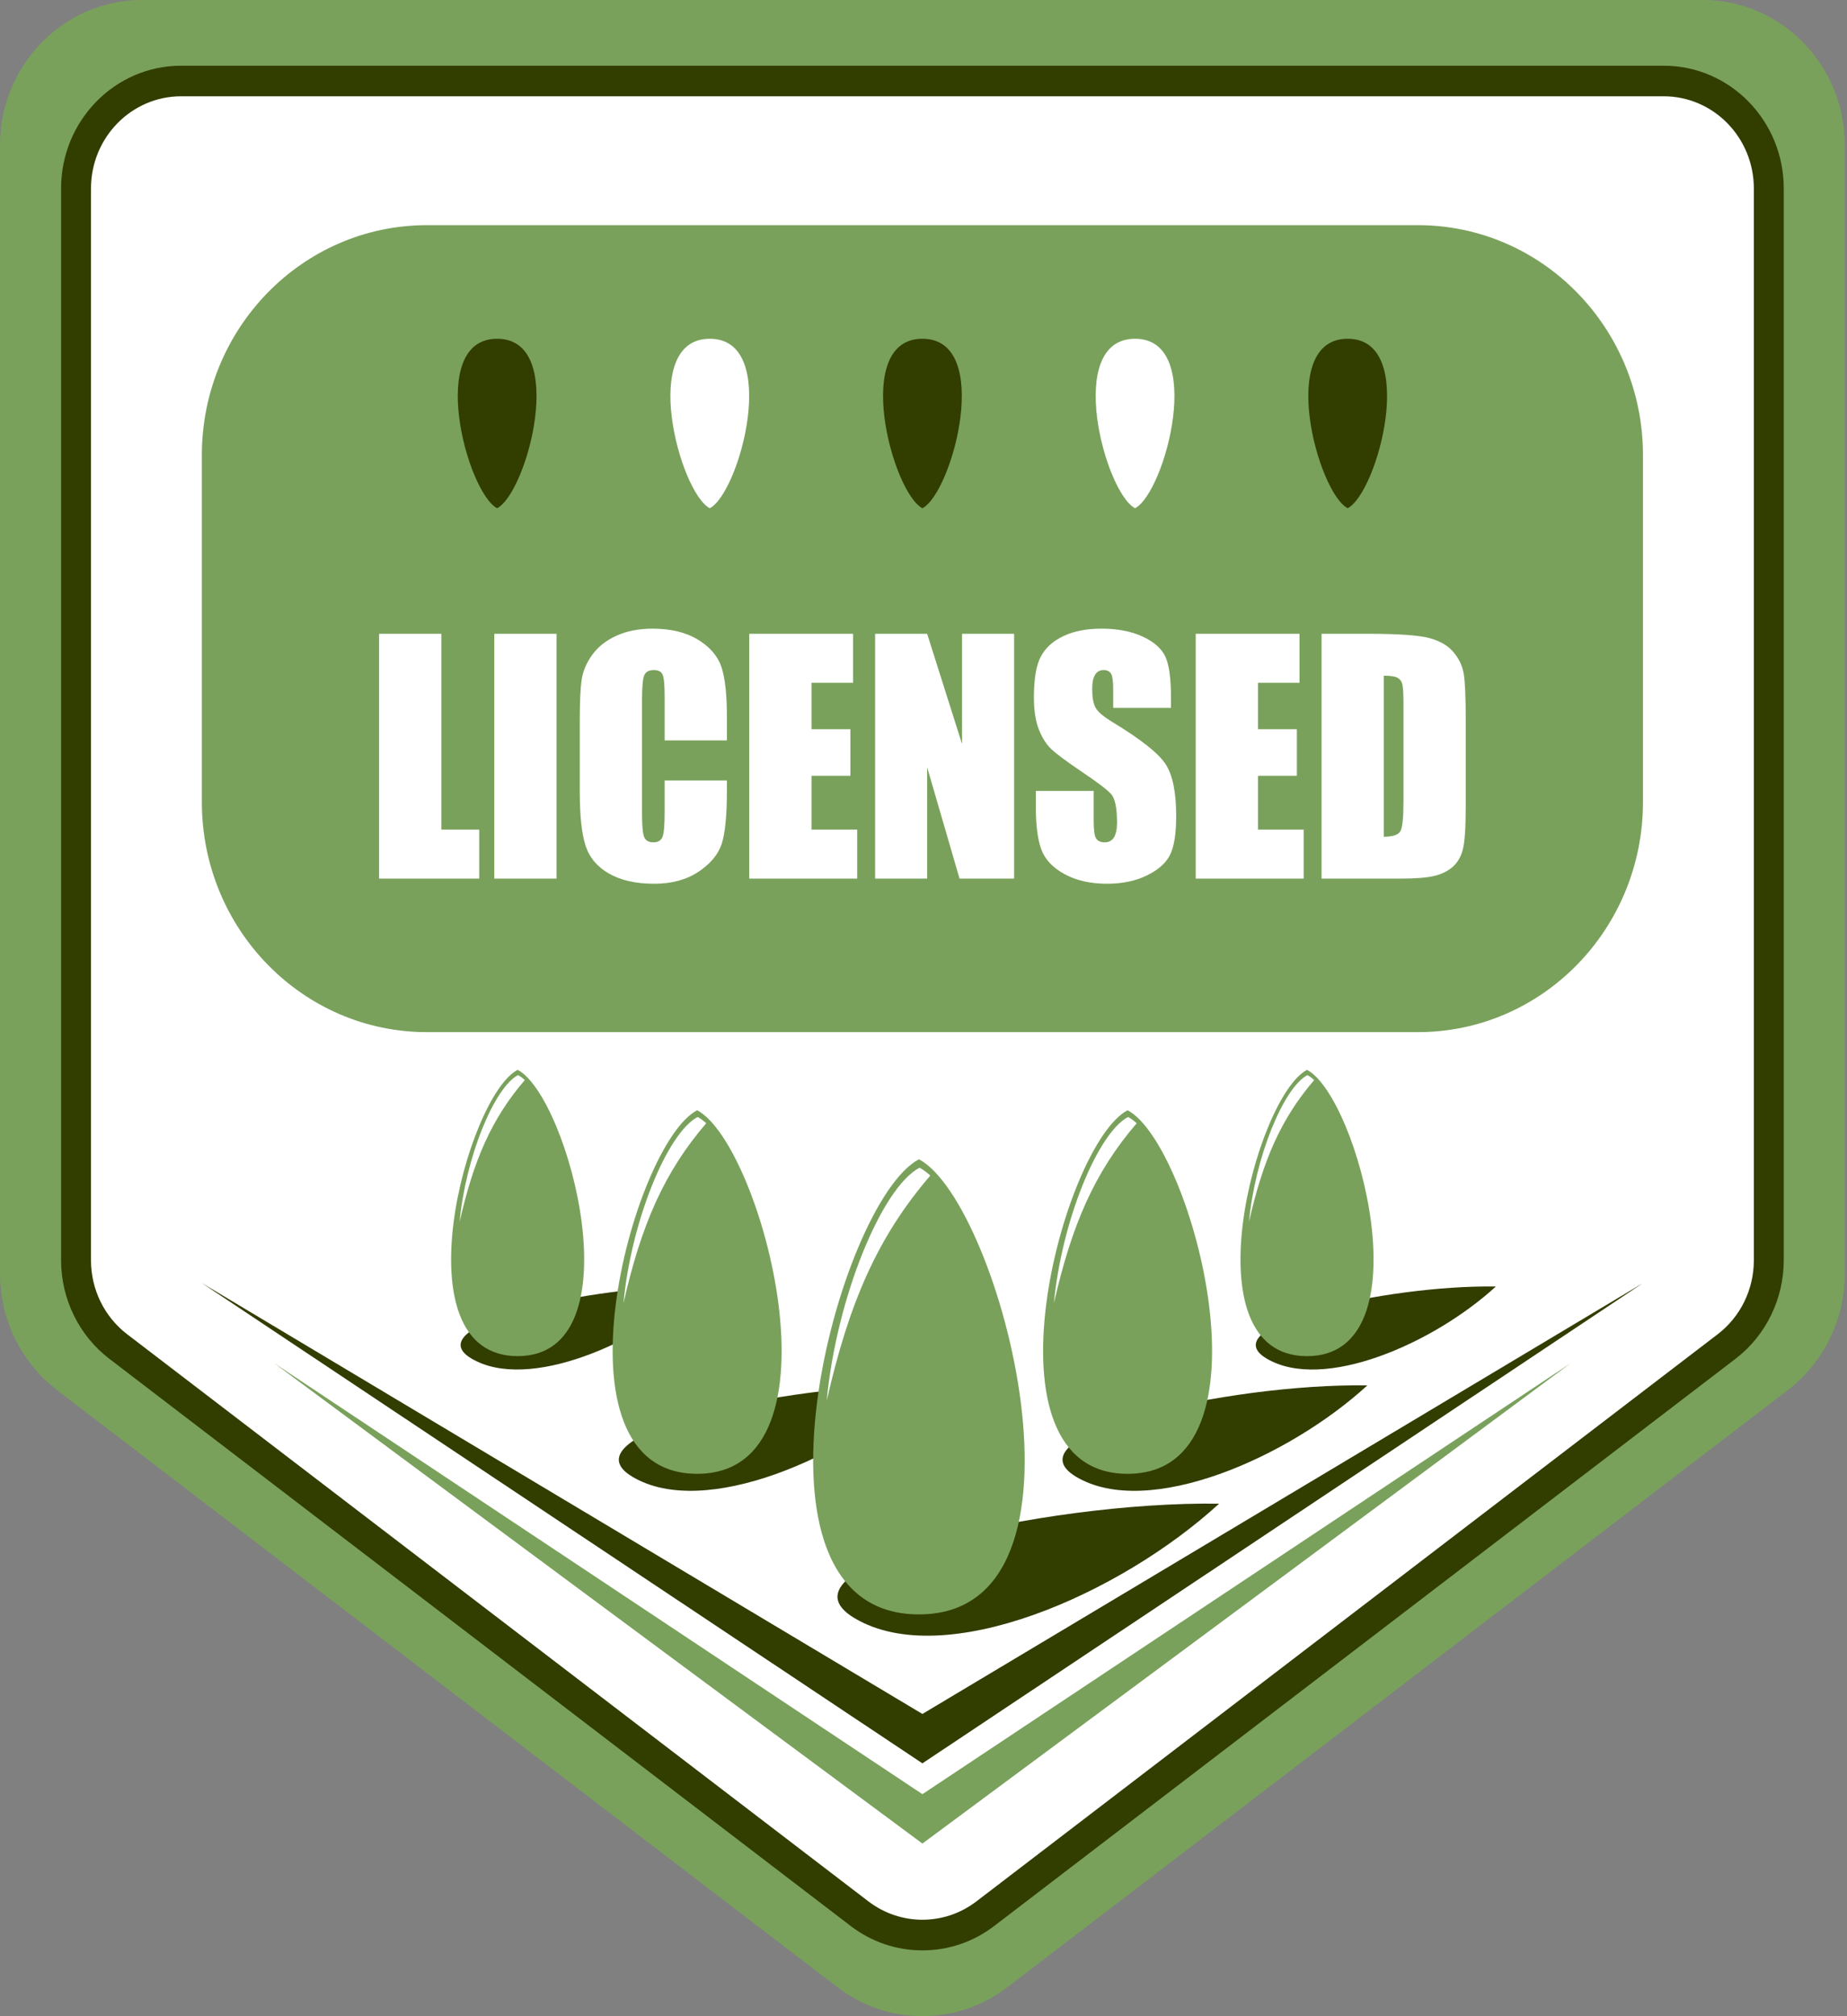 <?xml version="1.0" encoding="UTF-8" standalone="no"?> <svg xmlns="http://www.w3.org/2000/svg" xmlns:xlink="http://www.w3.org/1999/xlink" xmlns:serif="http://www.serif.com/" width="100%" height="100%" viewBox="0 0 605 660" version="1.1" xml:space="preserve" style="fill-rule:evenodd;clip-rule:evenodd;stroke-linejoin:round;stroke-miterlimit:2;"><rect x="0" y="0" width="605" height="660" fill="#808080" stroke="none"/><g><g><path d="M302.146,659.958c-10.124,0 -19.755,-3.273 -27.862,-9.472l-255.64,-195.467c-11.675,-8.927 -18.644,-23.151 -18.644,-38.05l0,-369.446c0,-26.204 20.863,-47.523 46.506,-47.523l511.28,0c25.647,0 46.506,21.319 46.506,47.523l0,369.446c0,14.899 -6.969,29.123 -18.644,38.05l-255.641,195.467c-8.106,6.199 -17.737,9.472 -27.861,9.472Z" style="fill:#79a15b;fill-rule:nonzero;"></path><path d="M302.146,638.449c-8.55,0 -16.69,-2.766 -23.533,-8.002l-242.85,-185.689c-9.863,-7.541 -15.75,-19.558 -15.75,-32.14l0,-350.963c0,-22.134 17.622,-40.142 39.283,-40.142l485.704,0c21.66,0 39.279,18.008 39.279,40.142l0,350.963c0,12.582 -5.888,24.599 -15.747,32.14l-242.85,185.689c-6.846,5.236 -14.986,8.002 -23.536,8.002Z" style="fill:#323d00;fill-rule:nonzero;"></path><path d="M562.641,436.764l-242.794,185.643c-10.493,8.025 -24.909,8.025 -35.402,0l-242.794,-185.643c-7.458,-5.7 -11.847,-14.662 -11.847,-24.177l0,-350.879c0,-16.674 13.23,-30.189 29.548,-30.189l485.588,0c16.321,0 29.547,13.515 29.547,30.189l0,350.879c0,9.515 -4.389,18.477 -11.846,24.177Z" style="fill:#fff;fill-rule:nonzero;"></path><path d="M464.446,337.87l-324.601,0c-40.718,0 -73.726,-33.729 -73.726,-75.338l0,-113.487c0,-41.609 33.008,-75.338 73.726,-75.338l324.601,0c40.719,0 73.726,33.729 73.726,75.338l0,113.487c0,41.609 -33.007,75.338 -73.726,75.338Z" style="fill:#79a15b;fill-rule:nonzero;"></path><path d="M450.638,329.865l-296.985,0c-43.947,0 -79.699,-36.534 -79.699,-81.442l0,-85.268c0,-44.909 35.752,-81.442 79.699,-81.442l296.985,0c43.945,0 79.7,36.533 79.7,81.442l0,85.268c0,44.908 -35.755,81.442 -79.7,81.442Zm-296.985,-244.151c-41.789,0 -75.78,34.738 -75.78,77.441l0,85.268c0,42.698 33.991,77.441 75.78,77.441l296.985,0c41.785,0 75.781,-34.743 75.781,-77.441l0,-85.268c0,-42.703 -33.996,-77.441 -75.781,-77.441l-296.985,0Z" style="fill:#79a15b;fill-rule:nonzero;"></path><path d="M229.512,421.126c-20.296,18.599 -56.555,34.571 -75.087,23.586c-18.372,-10.89 38.918,-24.138 75.087,-23.586Z" style="fill:#323d00;"></path><path d="M169.557,350.201c16.764,8.798 39.253,93.726 0,93.726c-39.25,0 -16.761,-84.928 0,-93.726Z" style="fill:#79a15b;"></path><path d="M169.691,351.931c0.727,0.388 1.465,0.937 2.215,1.623c-10.855,12.627 -16.746,26.127 -21.351,46.391c1.935,-20.87 11.242,-43.869 19.136,-48.014Z" style="fill:#fff;"></path><path d="M302.549,453.499c-25.774,23.616 -71.81,43.899 -95.35,29.949c-23.327,-13.828 49.422,-30.654 95.35,-29.949Z" style="fill:#323d00;"></path><path d="M228.353,363.438c21.284,11.175 49.839,119.012 0,119.012c-49.84,0 -21.288,-107.837 0,-119.012Z" style="fill:#79a15b;"></path><path d="M228.517,365.64c0.924,0.488 1.868,1.181 2.811,2.054c-13.778,16.038 -21.262,33.18 -27.108,58.912c2.457,-26.501 14.274,-55.704 24.297,-60.966Z" style="fill:#fff;"></path><path d="M399.319,492.235c-32.266,29.568 -89.902,54.953 -119.363,37.49c-29.204,-17.311 61.864,-38.374 119.363,-37.49Z" style="fill:#323d00;"></path><path d="M301.001,379.491c26.65,13.987 62.394,148.98 0,148.98c-62.394,0 -26.646,-134.993 0,-148.98Z" style="fill:#79a15b;"></path><path d="M301.206,382.246c1.164,0.609 2.338,1.482 3.524,2.575c-17.257,20.073 -26.62,41.533 -33.94,73.742c3.08,-33.169 17.876,-69.729 30.416,-76.317Z" style="fill:#fff;"></path><path d="M447.883,453.507c-25.77,23.616 -71.81,43.895 -95.342,29.945c-23.335,-13.828 49.414,-30.65 95.342,-29.945Z" style="fill:#323d00;"></path><path d="M369.35,363.442c21.284,11.175 49.84,119.012 0,119.012c-49.843,0 -21.287,-107.837 0,-119.012Z" style="fill:#79a15b;"></path><path d="M369.511,365.648c0.928,0.484 1.868,1.181 2.815,2.053c-13.778,16.038 -21.262,33.177 -27.109,58.908c2.458,-26.497 14.274,-55.703 24.294,-60.961Z" style="fill:#fff;"></path><path d="M489.977,421.138c-20.299,18.598 -56.555,34.567 -75.091,23.582c-18.371,-10.89 38.914,-24.135 75.091,-23.582Z" style="fill:#323d00;"></path><path d="M428.124,350.212c16.765,8.798 39.257,93.723 0,93.723c-39.25,0 -16.761,-84.925 0,-93.723Z" style="fill:#79a15b;"></path><path d="M428.254,351.942c0.731,0.385 1.473,0.933 2.215,1.623c-10.851,12.628 -16.742,26.124 -21.347,46.391c1.935,-20.869 11.238,-43.868 19.132,-48.014Z" style="fill:#fff;"></path><path d="M66.119,420.006l236.023,141.055l236.03,-141.055l-236.03,157.222l-236.023,-157.222Z" style="fill:#323d00;"></path><path d="M89.864,446.267l212.278,141.051l212.289,-141.051l-212.289,157.218l-212.278,-157.218Z" style="fill:#79a15b;"></path><path d="M371.796,166.371c-9.922,-5.213 -23.23,-55.479 0,-55.479c23.235,0 9.926,50.266 0,55.479Z" style="fill:#fff;"></path><path d="M441.447,166.371c-9.922,-5.213 -23.231,-55.479 0,-55.479c23.234,0 9.926,50.266 0,55.479Z" style="fill:#323d00;"></path><path d="M302.146,166.371c-9.919,-5.213 -23.231,-55.479 0,-55.479c23.234,0 9.922,50.266 0,55.479Z" style="fill:#323d00;"></path><path d="M232.495,166.371c-9.922,-5.213 -23.234,-55.479 0,-55.479c23.235,0 9.923,50.266 0,55.479Z" style="fill:#fff;"></path><path d="M162.845,166.371c-9.926,-5.213 -23.234,-55.479 0,-55.479c23.23,0 9.922,50.266 0,55.479Z" style="fill:#323d00;"></path></g><path d="M144.569,207.472l0,64.102l12.401,0l0,16.038l-32.794,0l0,-80.14l20.393,0Z" style="fill:#fff;fill-rule:nonzero;"></path><rect x="161.911" y="207.472" width="20.393" height="80.14" style="fill:#fff;fill-rule:nonzero;"></rect><path d="M238.108,242.369l-20.394,0l0,-13.929c0,-4.05 -0.218,-6.577 -0.654,-7.582c-0.436,-1.004 -1.396,-1.506 -2.882,-1.506c-1.679,0 -2.745,0.61 -3.197,1.831c-0.452,1.221 -0.678,3.861 -0.678,7.92l0,37.224c0,3.894 0.226,6.435 0.678,7.623c0.452,1.188 1.469,1.782 3.052,1.782c1.517,0 2.511,-0.596 2.979,-1.787c0.468,-1.19 0.702,-3.986 0.702,-8.386l0,-10.073l20.394,0l0,3.123c0,8.295 -0.574,14.178 -1.72,17.648c-1.146,3.47 -3.682,6.51 -7.605,9.121c-3.924,2.611 -8.76,3.916 -14.508,3.916c-5.974,0 -10.899,-1.105 -14.774,-3.316c-3.876,-2.211 -6.443,-5.272 -7.702,-9.182c-1.26,-3.911 -1.89,-9.793 -1.89,-17.647l0,-23.413c0,-5.775 0.194,-10.106 0.582,-12.994c0.387,-2.887 1.542,-5.667 3.463,-8.34c1.922,-2.673 4.586,-4.777 7.993,-6.311c3.407,-1.535 7.322,-2.302 11.747,-2.302c6.006,0 10.963,1.186 14.871,3.559c3.907,2.373 6.475,5.331 7.702,8.873c1.227,3.543 1.841,9.054 1.841,16.535l0,7.613Z" style="fill:#fff;fill-rule:nonzero;"></path><path d="M245.422,207.472l34.005,0l0,16.038l-13.611,0l0,15.196l12.739,0l0,15.246l-12.739,0l0,17.622l14.968,0l0,16.038l-35.362,0l0,-80.14Z" style="fill:#fff;fill-rule:nonzero;"></path><path d="M332.179,207.472l0,80.14l-17.875,0l-10.608,-36.432l0,36.432l-17.051,0l0,-80.14l17.051,0l11.432,36.085l0,-36.085l17.051,0Z" style="fill:#fff;fill-rule:nonzero;"></path><path d="M383.574,231.727l-18.94,0l0,-5.94c0,-2.772 -0.242,-4.538 -0.727,-5.297c-0.484,-0.759 -1.291,-1.138 -2.422,-1.138c-1.227,0 -2.155,0.512 -2.785,1.535c-0.63,1.024 -0.944,2.576 -0.944,4.657c0,2.674 0.353,4.689 1.061,6.043c0.677,1.354 2.598,2.987 5.763,4.899c9.078,5.506 14.796,10.024 17.154,13.555c2.357,3.531 3.536,9.224 3.536,17.078c0,5.709 -0.654,9.916 -1.962,12.622c-1.308,2.706 -3.835,4.975 -7.581,6.806c-3.746,1.832 -8.106,2.747 -13.079,2.747c-5.458,0 -10.116,-1.055 -13.975,-3.167c-3.859,-2.112 -6.386,-4.802 -7.581,-8.069c-1.195,-3.267 -1.792,-7.903 -1.792,-13.909l0,-5.247l18.94,0l0,9.751c0,3.003 0.266,4.934 0.799,5.792c0.533,0.858 1.478,1.287 2.834,1.287c1.356,0 2.365,-0.545 3.027,-1.634c0.662,-1.089 0.993,-2.706 0.993,-4.851c0,-4.719 -0.629,-7.804 -1.889,-9.256c-1.291,-1.452 -4.472,-3.878 -9.542,-7.277c-5.071,-3.432 -8.429,-5.923 -10.076,-7.474c-1.647,-1.551 -3.011,-3.696 -4.093,-6.435c-1.082,-2.739 -1.623,-6.237 -1.623,-10.494c0,-6.138 0.767,-10.626 2.301,-13.464c1.534,-2.838 4.012,-5.057 7.435,-6.657c3.424,-1.601 7.557,-2.401 12.401,-2.401c5.296,0 9.809,0.874 13.539,2.623c3.73,1.749 6.201,3.952 7.412,6.608c1.211,2.657 1.816,7.17 1.816,13.539l0,3.168Z" style="fill:#fff;fill-rule:nonzero;"></path><path d="M391.664,207.472l34.005,0l0,16.038l-13.612,0l0,15.196l12.74,0l0,15.246l-12.74,0l0,17.622l14.968,0l0,16.038l-35.361,0l0,-80.14Z" style="fill:#fff;fill-rule:nonzero;"></path><path d="M432.887,207.472l15.258,0c9.85,0 16.511,0.462 19.982,1.386c3.472,0.924 6.112,2.442 7.92,4.554c1.809,2.112 2.939,4.463 3.391,7.053c0.452,2.591 0.678,7.681 0.678,15.271l0,28.066c0,7.194 -0.331,12.004 -0.993,14.429c-0.662,2.426 -1.816,4.323 -3.463,5.693c-1.647,1.369 -3.682,2.326 -6.104,2.871c-2.422,0.544 -6.071,0.817 -10.947,0.817l-25.722,0l0,-80.14Zm20.393,13.711l0,52.717c2.939,0 4.747,-0.602 5.425,-1.807c0.679,-1.204 1.018,-4.479 1.018,-9.825l0,-31.135c0,-3.63 -0.113,-5.957 -0.339,-6.98c-0.226,-1.023 -0.743,-1.774 -1.551,-2.252c-0.807,-0.479 -2.325,-0.718 -4.553,-0.718Z" style="fill:#fff;fill-rule:nonzero;"></path></g></svg> 